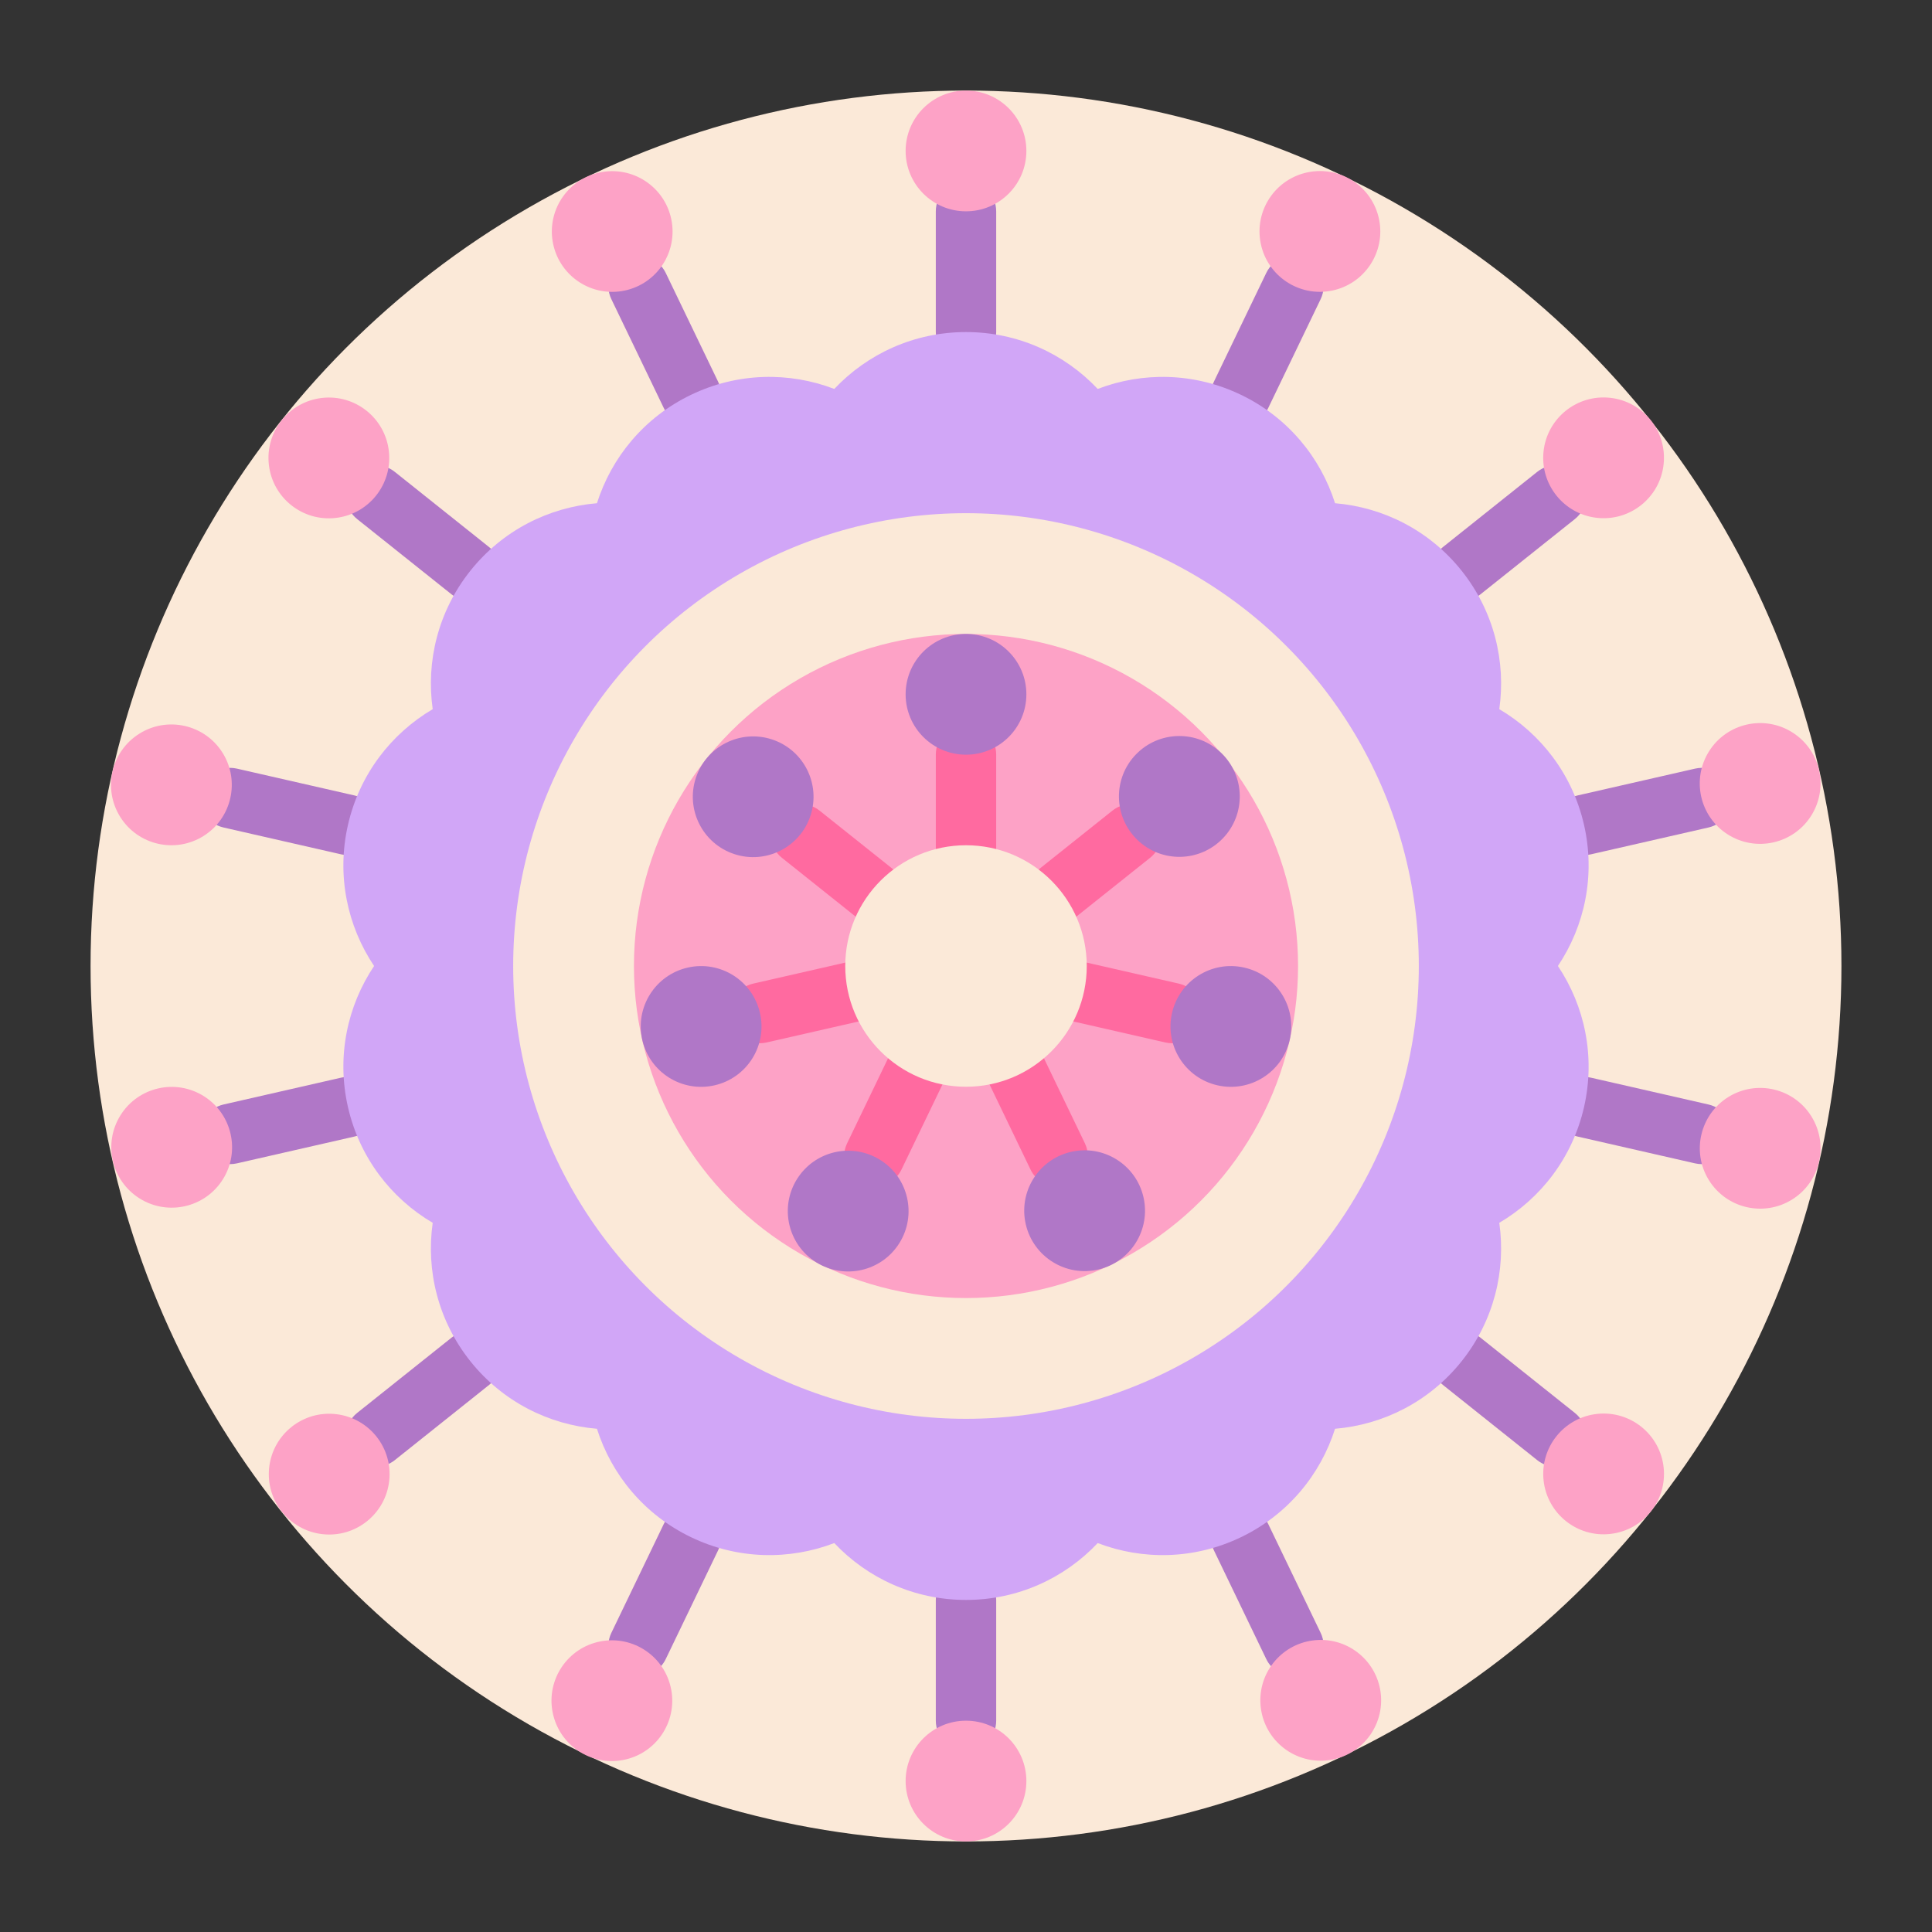 <?xml version="1.0" encoding="utf-8"?>
<!-- Generator: Adobe Illustrator 25.0.0, SVG Export Plug-In . SVG Version: 6.00 Build 0)  -->
<svg version="1.1" id="Flat" xmlns="http://www.w3.org/2000/svg" xmlns:xlink="http://www.w3.org/1999/xlink" x="0px" y="0px"
	 viewBox="0 0 512 512" enable-background="new 0 0 512 512" xml:space="preserve">
<rect x="0" y="0" width="512" height="512" fill="#333333" stroke="none"/>
<circle fill="#FBE9D8" cx="256" cy="256" r="232"/>
<path fill="#B077C7" d="M256,96c-4.419,0-8-3.582-8-8V56c0-4.418,3.581-8,8-8c4.418,0,8,3.582,8,8v32C264,92.418,260.418,96,256,96z
	"/>
<path fill="#B077C7" d="M183.113,112.64c-2.978,0-5.835-1.669-7.214-4.531l-13.884-28.831c-1.917-3.98-0.244-8.762,3.736-10.679
	c3.982-1.916,8.762-0.243,10.679,3.737l13.884,28.831c1.917,3.98,0.244,8.762-3.736,10.679
	C185.46,112.384,184.277,112.64,183.113,112.64z"/>
<path fill="#B077C7" d="M124.647,159.254c-1.749,0-3.509-0.57-4.982-1.745l-25.019-19.952c-3.455-2.755-4.022-7.788-1.267-11.243
	c2.755-3.453,7.788-4.021,11.242-1.267l25.018,19.952c3.455,2.755,4.021,7.788,1.267,11.243
	C129.327,158.223,126.998,159.254,124.647,159.254z"/>
<path fill="#B077C7" d="M92.219,226.618c-0.59,0-1.188-0.065-1.788-0.202l-31.197-7.12c-4.307-0.983-7.003-5.272-6.019-9.58
	c0.983-4.307,5.272-7.002,9.58-6.02l31.197,7.12c4.307,0.983,7.002,5.272,6.019,9.58C99.165,224.105,95.868,226.618,92.219,226.618z
	"/>
<path fill="#B077C7" d="M61.007,308.506c-3.649,0-6.946-2.514-7.792-6.222c-0.983-4.308,1.712-8.597,6.019-9.58l31.197-7.12
	c4.308-0.983,8.597,1.713,9.58,6.019c0.983,4.308-1.712,8.597-6.019,9.58l-31.197,7.12C62.196,308.44,61.597,308.506,61.007,308.506
	z"/>
<path fill="#B077C7" d="M99.639,388.698c-2.351,0-4.68-1.031-6.26-3.012c-2.755-3.455-2.188-8.488,1.267-11.243l25.019-19.952
	c3.454-2.755,8.487-2.187,11.242,1.267c2.755,3.455,2.188,8.488-1.267,11.243l-25.018,19.952
	C103.148,388.128,101.388,388.698,99.639,388.698z"/>
<path fill="#B077C7" d="M169.217,444.195c-1.164,0-2.346-0.255-3.465-0.794c-3.98-1.917-5.654-6.698-3.736-10.679l13.884-28.831
	c1.917-3.982,6.698-5.656,10.679-3.737c3.98,1.917,5.654,6.698,3.736,10.679l-13.884,28.831
	C175.053,442.526,172.194,444.195,169.217,444.195z"/>
<path fill="#B077C7" d="M256,464c-4.419,0-8-3.582-8-8v-32c0-4.418,3.581-8,8-8c4.418,0,8,3.582,8,8v32
	C264,460.418,260.418,464,256,464z"/>
<path fill="#B077C7" d="M342.783,444.195c-2.977,0-5.835-1.669-7.213-4.531l-13.884-28.831c-1.918-3.98-0.244-8.762,3.736-10.679
	c3.983-1.915,8.762-0.244,10.679,3.737l13.884,28.831c1.917,3.98,0.244,8.762-3.736,10.679
	C345.129,443.94,343.946,444.195,342.783,444.195z"/>
<path fill="#B077C7" d="M412.361,388.698c-1.748,0-3.509-0.57-4.982-1.745l-25.018-19.952c-3.455-2.755-4.022-7.788-1.267-11.243
	c2.754-3.452,7.789-4.021,11.242-1.267l25.019,19.952c3.455,2.755,4.021,7.788,1.267,11.243
	C417.041,387.667,414.712,388.698,412.361,388.698z"/>
<path fill="#B077C7" d="M450.993,308.506c-0.59,0-1.188-0.065-1.788-0.202l-31.197-7.12c-4.307-0.983-7.002-5.272-6.019-9.58
	c0.983-4.308,5.271-7.002,9.58-6.019l31.197,7.12c4.307,0.983,7.003,5.272,6.019,9.58
	C457.938,305.992,454.642,308.506,450.993,308.506z"/>
<path fill="#B077C7" d="M419.781,226.618c-3.65,0-6.946-2.514-7.792-6.222c-0.983-4.308,1.712-8.597,6.019-9.58l31.197-7.12
	c4.309-0.984,8.597,1.713,9.58,6.02c0.983,4.308-1.712,8.597-6.019,9.58l-31.197,7.12
	C420.969,226.553,420.37,226.618,419.781,226.618z"/>
<path fill="#B077C7" d="M387.353,159.254c-2.351,0-4.68-1.031-6.26-3.012c-2.755-3.455-2.188-8.488,1.267-11.243l25.018-19.952
	c3.454-2.755,8.487-2.188,11.242,1.267c2.755,3.455,2.188,8.488-1.267,11.243l-25.019,19.952
	C390.862,158.684,389.102,159.254,387.353,159.254z"/>
<path fill="#B077C7" d="M328.887,112.64c-1.164,0-2.346-0.255-3.465-0.794c-3.98-1.917-5.654-6.698-3.736-10.679l13.884-28.831
	c1.916-3.981,6.697-5.655,10.679-3.737c3.98,1.917,5.654,6.698,3.736,10.679l-13.884,28.831
	C334.722,110.971,331.864,112.64,328.887,112.64z"/>
<path fill="#D1A6F7" d="M419.788,218.617c-3.061-13.413-11.471-24.208-22.459-30.677c1.794-12.624-1.403-25.93-9.981-36.686
	c-8.578-10.756-20.839-16.833-33.545-17.894c-3.861-12.152-12.515-22.753-24.91-28.722c-12.395-5.969-26.079-6.125-37.987-1.567
	C282.154,93.797,269.757,88,256,88c-13.757,0-26.153,5.797-34.905,15.07c-11.909-4.558-25.592-4.402-37.987,1.567
	c-12.395,5.969-21.048,16.57-24.91,28.722c-12.707,1.061-24.968,7.138-33.545,17.894c-8.577,10.756-11.774,24.062-9.981,36.686
	c-10.988,6.469-19.398,17.264-22.46,30.677c-3.061,13.412-0.168,26.788,6.925,37.383c-7.093,10.596-9.986,23.971-6.925,37.384
	c3.061,13.412,11.471,24.208,22.46,30.677c-1.794,12.624,1.403,25.93,9.981,36.686c8.578,10.756,20.839,16.833,33.545,17.894
	c3.861,12.152,12.515,22.754,24.91,28.723c12.395,5.969,26.079,6.125,37.987,1.567C229.846,418.203,242.243,424,256,424
	c13.757,0,26.154-5.797,34.905-15.07c11.908,4.558,25.592,4.402,37.987-1.567c12.395-5.969,21.048-16.57,24.91-28.723
	c12.707-1.06,24.968-7.138,33.545-17.894c8.578-10.756,11.774-24.062,9.981-36.686c10.988-6.469,19.398-17.264,22.459-30.677
	c3.061-13.412,0.168-26.788-6.925-37.384C419.956,245.404,422.849,232.029,419.788,218.617z"/>
<circle fill="#FBE9D8" cx="256" cy="256" r="120"/>
<circle fill="#FDA2C6" cx="256" cy="256" r="88"/>
<path fill="#FF6AA0" d="M256,240c-4.419,0-8-3.582-8-8v-32c0-4.418,3.581-8,8-8c4.418,0,8,3.582,8,8v32
	C264,236.418,260.418,240,256,240z"/>
<circle fill="#B077C7" cx="256" cy="184" r="16"/>
<path fill="#FF6AA0" d="M237.23,249.036c-1.749,0-3.509-0.57-4.982-1.745l-25.019-19.951c-3.455-2.755-4.021-7.788-1.267-11.243
	c2.755-3.453,7.788-4.02,11.243-1.267l25.018,19.951c3.455,2.755,4.022,7.788,1.267,11.243
	C241.911,248.005,239.581,249.036,237.23,249.036z"/>
<ellipse transform="matrix(0.314 -0.949 0.949 0.314 -63.452 334.386)" fill="#B077C7" cx="199.708" cy="211.109" rx="16" ry="16"/>
<path fill="#FF6AA0" d="M201.396,276.463c-3.649,0-6.946-2.514-7.792-6.222c-0.983-4.308,1.712-8.597,6.02-9.58l31.197-7.12
	c4.31-0.982,8.596,1.713,9.58,6.019c0.983,4.308-1.712,8.597-6.019,9.58l-31.198,7.12
	C202.585,276.397,201.986,276.463,201.396,276.463z"/>
<path fill="#B077C7" d="M182.245,256.423c8.615-1.966,17.193,3.423,19.159,12.039c1.966,8.615-3.424,17.193-12.039,19.159
	c-8.615,1.966-17.193-3.424-19.159-12.039C168.24,266.967,173.63,258.389,182.245,256.423z"/>
<path fill="#FF6AA0" d="M231.697,314.456c-1.164,0-2.346-0.255-3.465-0.794c-3.98-1.917-5.654-6.698-3.736-10.679l13.884-28.831
	c1.917-3.982,6.698-5.655,10.679-3.737c3.98,1.917,5.654,6.698,3.736,10.679l-13.884,28.831
	C237.532,312.787,234.674,314.456,231.697,314.456z"/>
<ellipse transform="matrix(0.571 -0.821 0.821 0.571 -166.995 322.264)" fill="#B077C7" cx="224.76" cy="320.87" rx="16" ry="16"/>
<path fill="#FF6AA0" d="M280.303,314.456c-2.978,0-5.835-1.669-7.213-4.531l-13.884-28.831c-1.918-3.98-0.244-8.762,3.736-10.679
	c3.983-1.916,8.763-0.243,10.679,3.737l13.884,28.831c1.918,3.98,0.244,8.762-3.736,10.679
	C282.649,314.2,281.467,314.456,280.303,314.456z"/>
<ellipse transform="matrix(0.984 -0.18 0.18 0.984 -52.966 56.816)" fill="#B077C7" cx="287.24" cy="320.87" rx="16" ry="16"/>
<path fill="#FF6AA0" d="M310.603,276.463c-0.59,0-1.188-0.065-1.787-0.202l-31.198-7.12c-4.307-0.983-7.003-5.272-6.019-9.58
	c0.983-4.308,5.272-7.003,9.58-6.019l31.197,7.12c4.308,0.983,7.003,5.272,6.02,9.58
	C317.549,273.949,314.252,276.463,310.603,276.463z"/>
<path fill="#B077C7" d="M322.634,287.62c-8.615-1.966-14.005-10.544-12.038-19.159c1.966-8.615,10.544-14.005,19.159-12.039
	c8.615,1.966,14.005,10.544,12.039,19.159C339.827,284.197,331.249,289.587,322.634,287.62z"/>
<path fill="#FF6AA0" d="M274.77,249.036c-2.351,0-4.68-1.031-6.26-3.012c-2.754-3.455-2.188-8.488,1.267-11.243l25.018-19.951
	c3.454-2.755,8.487-2.188,11.243,1.267c2.754,3.455,2.188,8.488-1.267,11.243l-25.018,19.951
	C278.279,248.466,276.518,249.036,274.77,249.036z"/>
<ellipse transform="matrix(0.697 -0.718 0.718 0.697 -56.704 288.147)" fill="#B077C7" cx="312.292" cy="211.109" rx="16" ry="16"/>
<circle fill="#FBE9D8" cx="256" cy="256" r="32"/>
<circle fill="#FDA2C6" cx="256" cy="40" r="16"/>
<ellipse transform="matrix(0.987 -0.159 0.159 0.987 -7.693 26.564)" fill="#FDA2C6" cx="162.281" cy="61.391" rx="16" ry="16"/>
<ellipse transform="matrix(0.994 -0.112 0.112 0.994 -13.037 10.518)" fill="#FDA2C6" cx="87.124" cy="121.326" rx="16" ry="16"/>
<ellipse transform="matrix(0.847 -0.532 0.532 0.847 -103.667 56.034)" fill="#FDA2C6" cx="45.416" cy="207.935" rx="16" ry="16"/>
<ellipse transform="matrix(0.532 -0.847 0.847 0.532 -236.206 180.747)" fill="#FDA2C6" cx="45.416" cy="304.065" rx="16" ry="16"/>
<ellipse transform="matrix(0.112 -0.994 0.994 0.112 -310.848 433.508)" fill="#FDA2C6" cx="87.124" cy="390.674" rx="16" ry="16"/>
<ellipse transform="matrix(0.982 -0.189 0.189 0.982 -82.373 38.871)" fill="#FDA2C6" cx="162.281" cy="450.609" rx="16" ry="16"/>
<circle fill="#FDA2C6" cx="256" cy="472" r="16"/>
<ellipse transform="matrix(0.992 -0.129 0.129 0.992 -55.04 48.711)" fill="#FDA2C6" cx="349.719" cy="450.609" rx="16" ry="16"/>
<ellipse transform="matrix(0.994 -0.11 0.11 0.994 -40.327 49.014)" fill="#FDA2C6" cx="424.876" cy="390.674" rx="16" ry="16"/>
<ellipse transform="matrix(0.849 -0.528 0.528 0.849 -90.213 292.516)" fill="#FDA2C6" cx="466.584" cy="304.065" rx="16" ry="16"/>
<ellipse transform="matrix(0.535 -0.845 0.845 0.535 41.128 490.645)" fill="#FDA2C6" cx="466.584" cy="207.935" rx="16" ry="16"/>
<ellipse transform="matrix(0.11 -0.994 0.994 0.11 257.631 530.311)" fill="#FDA2C6" cx="424.876" cy="121.326" rx="16" ry="16"/>
<ellipse transform="matrix(0.98 -0.2 0.2 0.98 -5.214 71.117)" fill="#FDA2C6" cx="349.719" cy="61.391" rx="16" ry="16"/>
</svg>
